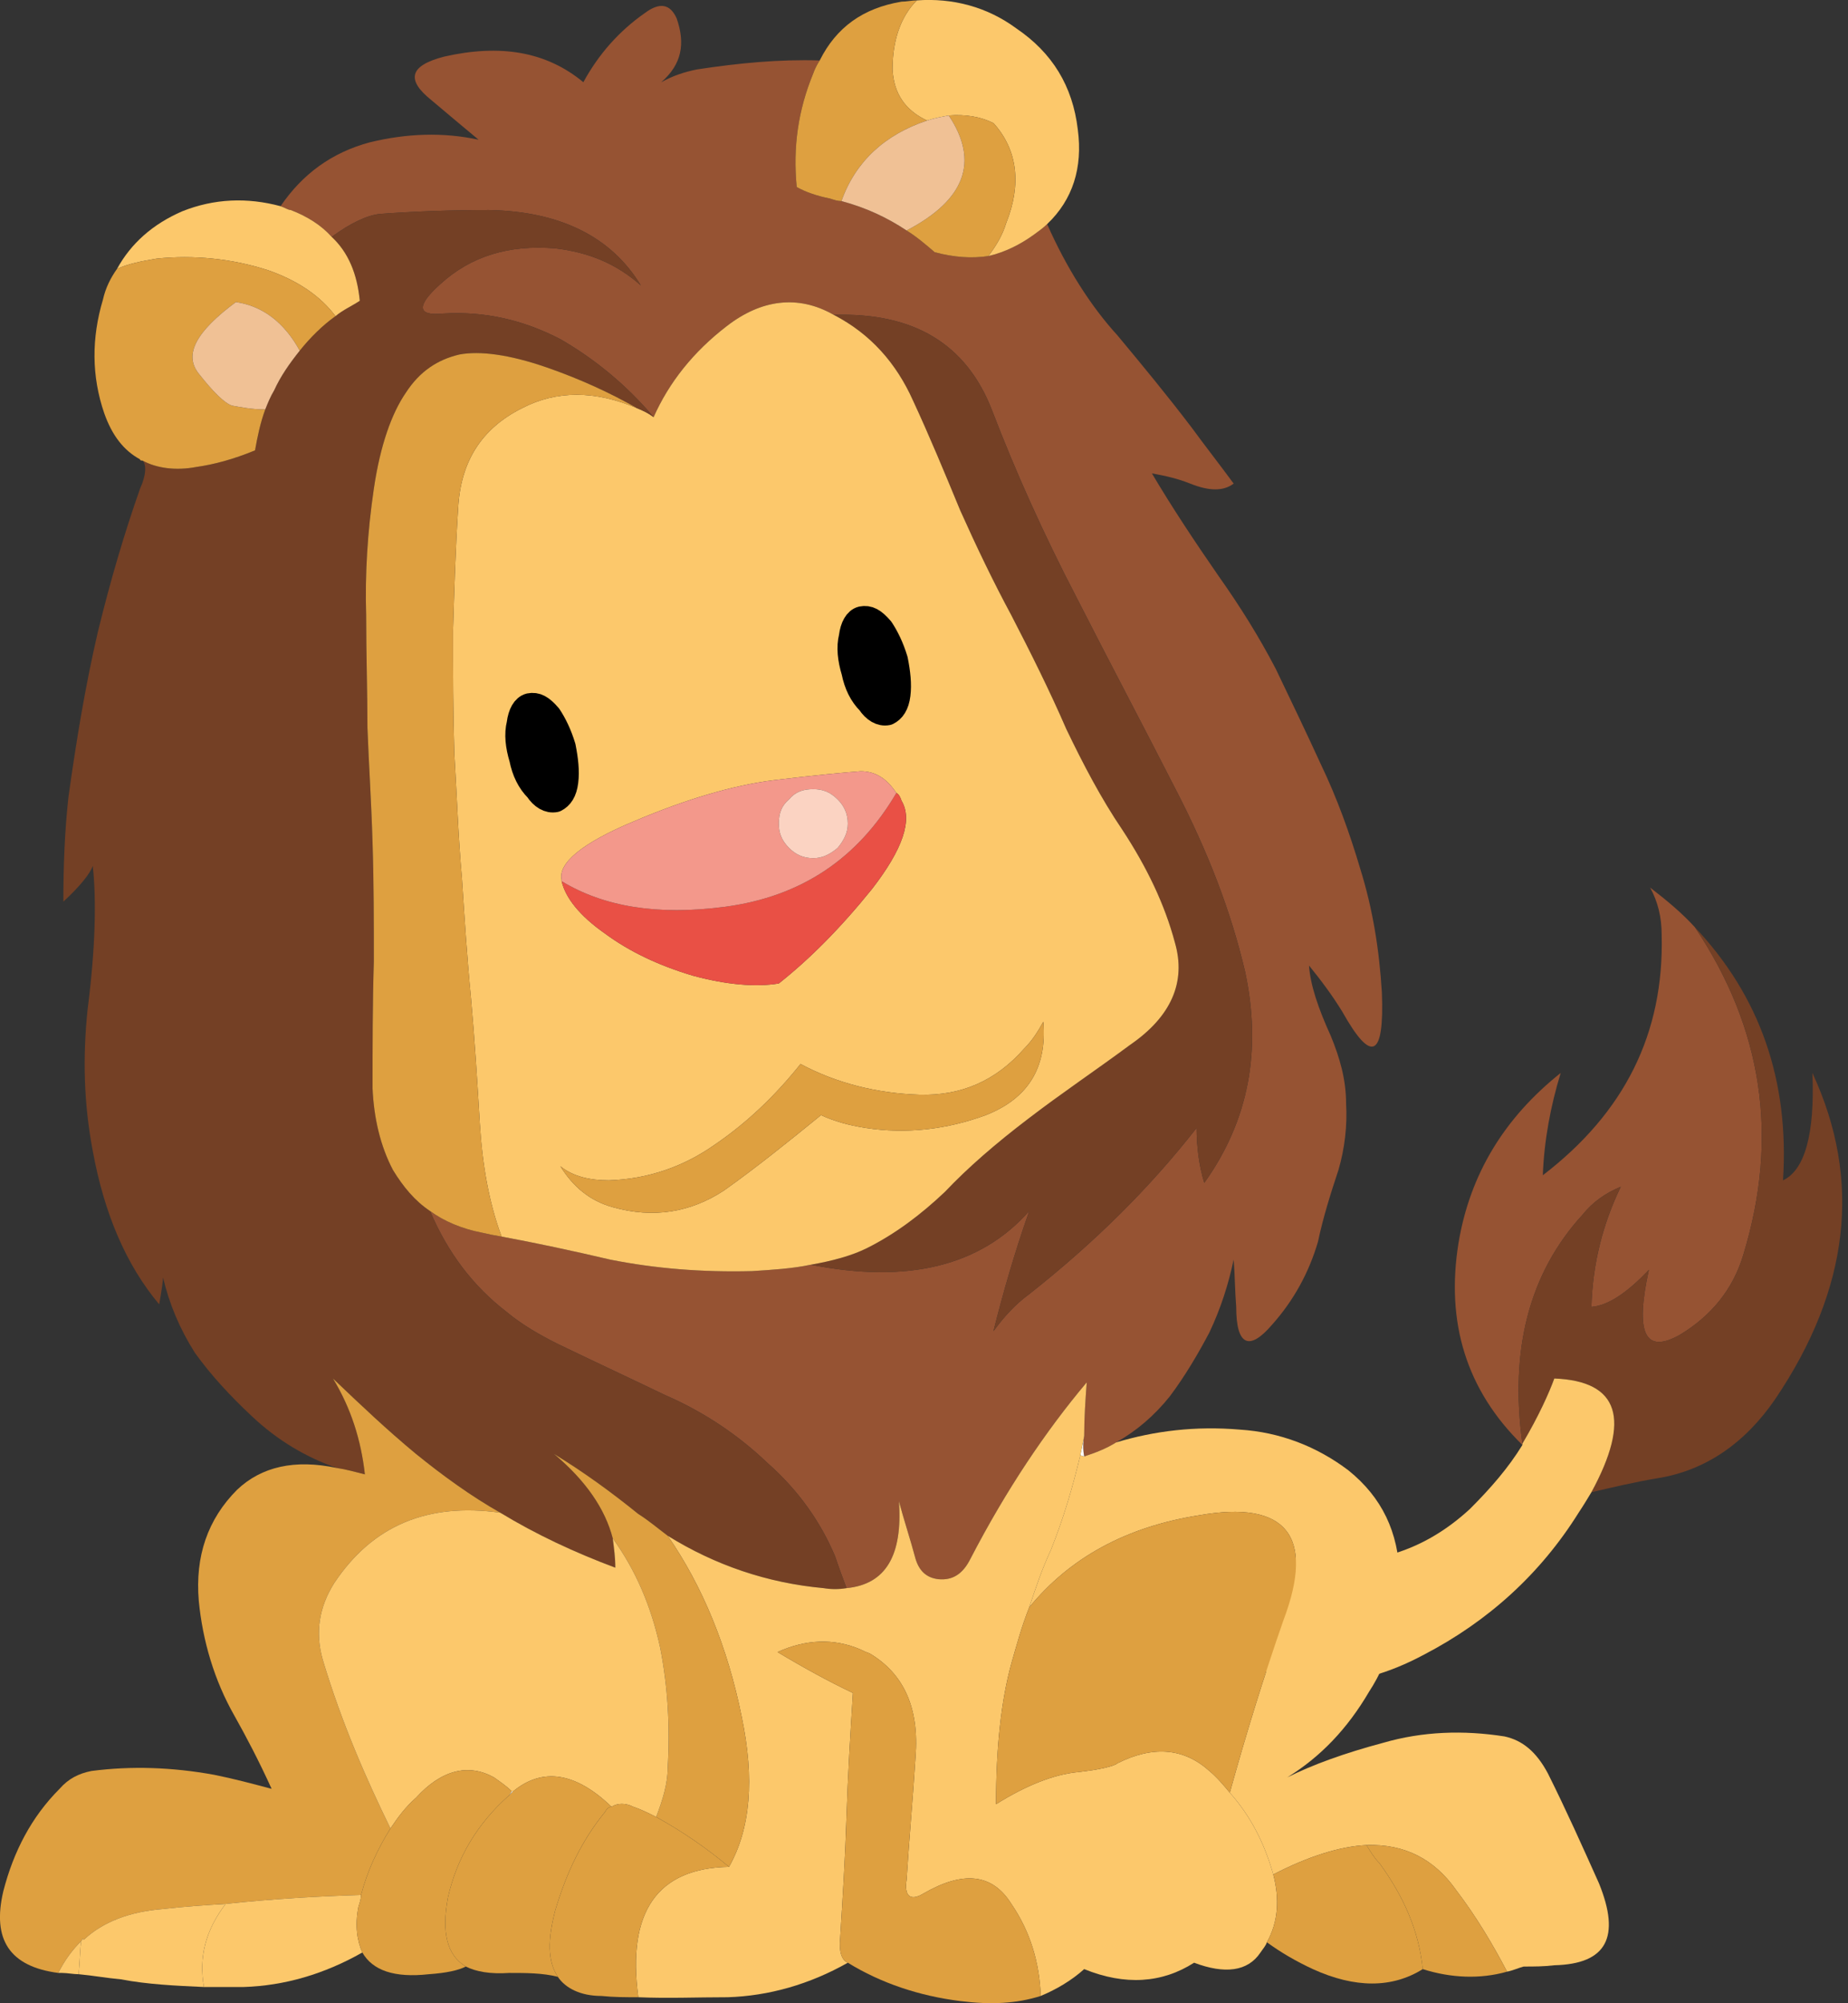 <svg xmlns="http://www.w3.org/2000/svg" width="72" height="78" viewBox="0 0 72 78" fill="none"><rect x="0" y="0" width="72" height="78" fill="#333333" stroke="none"/><g clip-path="url(#clip0_5780_868)"><path d="M61.653 47.303C62.052 46.805 62.549 46.456 63.147 46.208C62.45 47.651 62.052 49.194 62.002 50.887C62.649 50.837 63.395 50.339 64.242 49.443C63.694 51.932 64.092 52.728 65.436 51.982C66.681 51.235 67.527 50.19 67.925 48.846C69.319 44.266 68.672 40.035 66.034 36.103C65.536 35.555 64.939 35.058 64.291 34.56C64.59 35.107 64.74 35.705 64.74 36.401C64.839 40.234 63.296 43.321 60.11 45.76C60.16 44.416 60.409 43.072 60.807 41.777C58.617 43.52 57.273 45.71 56.825 48.398C56.327 51.484 57.124 54.122 59.314 56.262V56.213C58.816 52.579 59.563 49.592 61.653 47.303Z" fill="#965333"></path><path d="M63.146 46.207C62.549 46.456 62.051 46.805 61.653 47.303C59.562 49.592 58.816 52.579 59.314 56.212C59.961 55.117 60.359 54.221 60.558 53.674C63.097 53.773 63.545 55.267 62.002 58.104C62.848 57.905 63.694 57.706 64.59 57.556C66.432 57.258 67.975 56.212 69.169 54.47C72.056 50.19 72.554 45.959 70.613 41.777C70.712 44.167 70.314 45.56 69.468 45.959C69.717 42.076 68.572 38.791 66.033 36.103C68.672 40.035 69.319 44.266 67.925 48.846C67.527 50.19 66.68 51.235 65.436 51.981C64.092 52.728 63.694 51.932 64.242 49.443C63.395 50.339 62.649 50.837 62.002 50.886C62.051 49.194 62.45 47.651 63.146 46.207Z" fill="#744025"></path><path d="M61.504 58.901C61.703 58.602 61.852 58.353 62.002 58.104C63.545 55.267 63.097 53.774 60.558 53.674C60.359 54.222 59.961 55.118 59.314 56.213V56.263C58.766 57.158 58.069 57.955 57.273 58.751C55.332 60.543 53.042 61.141 50.354 60.643C49.856 60.543 49.309 60.394 48.811 60.195C45.675 61.29 45.376 62.684 47.915 64.326C50.205 65.869 52.694 65.919 55.481 64.426C57.97 63.132 60.011 61.29 61.504 58.901Z" fill="#FCC86B"></path><path d="M26.362 0.712C26.113 0.164 25.715 0.065 25.117 0.513C24.122 1.209 23.326 2.105 22.728 3.201C21.285 2.006 19.493 1.707 17.303 2.205C15.959 2.553 15.809 3.101 16.805 3.897C17.452 4.445 18.049 4.943 18.646 5.44C17.253 5.142 15.859 5.192 14.415 5.54C12.922 5.938 11.777 6.784 10.931 8.029C11.081 8.079 11.23 8.178 11.329 8.178C11.976 8.427 12.524 8.776 12.922 9.224C13.669 8.676 14.316 8.377 14.814 8.328C16.207 8.228 17.601 8.178 19.045 8.178C21.832 8.228 23.823 9.224 24.968 11.115C24.022 10.269 22.927 9.821 21.633 9.671C19.841 9.522 18.348 9.97 17.153 11.065C16.207 11.911 16.257 12.31 17.253 12.21C18.895 12.111 20.389 12.459 21.832 13.206C23.126 13.952 24.371 14.948 25.466 16.242C26.063 14.898 27.009 13.703 28.303 12.708C29.647 11.663 31.091 11.463 32.484 12.26C35.62 12.16 37.661 13.405 38.657 15.993C39.553 18.333 40.648 20.772 41.942 23.261C43.236 25.799 44.53 28.238 45.775 30.677C47.069 33.166 47.965 35.506 48.513 37.845C49.16 40.882 48.662 43.619 46.92 46.058C46.721 45.411 46.621 44.664 46.621 43.918C44.829 46.208 42.689 48.348 40.1 50.389C39.553 50.787 39.105 51.285 38.706 51.832C39.055 50.439 39.503 48.846 40.1 47.153C38.209 49.294 35.371 49.991 31.588 49.244C30.892 49.393 30.095 49.443 29.299 49.493C27.357 49.543 25.516 49.393 23.773 49.045C22.28 48.696 20.887 48.398 19.543 48.149C19.244 48.099 18.995 48.049 18.796 47.999C17.999 47.85 17.303 47.551 16.755 47.153C17.452 48.796 18.447 50.09 19.742 51.086C20.339 51.583 21.036 51.982 21.733 52.33C23.176 53.027 24.57 53.674 25.914 54.321C27.407 54.968 28.751 55.864 29.896 56.959C31.14 58.054 31.987 59.299 32.534 60.593C32.684 61.041 32.833 61.439 32.982 61.837C34.525 61.688 35.172 60.543 35.023 58.453C35.222 59.199 35.471 59.946 35.67 60.693C35.819 61.19 36.118 61.439 36.566 61.489C37.114 61.539 37.512 61.29 37.81 60.693C39.204 58.005 40.747 55.715 42.34 53.823C42.29 54.52 42.241 55.217 42.241 55.914C42.191 56.163 42.191 56.462 42.241 56.71C42.689 56.561 43.087 56.412 43.485 56.163C44.282 55.715 44.978 55.118 45.576 54.371C46.173 53.575 46.671 52.728 47.119 51.882C47.567 50.936 47.865 49.991 48.065 49.045C48.114 49.642 48.114 50.289 48.164 50.887C48.164 52.38 48.662 52.629 49.558 51.583C50.404 50.638 51.001 49.543 51.35 48.348C51.549 47.402 51.848 46.456 52.146 45.56C52.395 44.714 52.495 43.818 52.445 42.972C52.445 42.026 52.196 41.18 51.848 40.334C51.35 39.239 51.051 38.343 51.001 37.596C51.449 38.144 51.897 38.741 52.295 39.388C53.44 41.429 53.938 41.18 53.839 38.642C53.739 36.999 53.49 35.406 52.992 33.813C52.594 32.469 52.096 31.076 51.449 29.732C50.902 28.537 50.304 27.292 49.707 26.048C49.06 24.804 48.313 23.609 47.467 22.414C46.571 21.12 45.675 19.776 44.879 18.432C45.426 18.532 45.874 18.631 46.372 18.83C47.119 19.129 47.666 19.129 48.065 18.83C47.517 18.084 46.969 17.387 46.422 16.64C45.476 15.396 44.53 14.251 43.535 13.056C42.489 11.911 41.544 10.418 40.797 8.726C40.648 8.875 40.498 8.975 40.299 9.124C39.752 9.522 39.154 9.821 38.507 9.97C37.86 10.07 37.163 10.02 36.417 9.821C36.068 9.522 35.72 9.224 35.322 8.975C34.575 8.477 33.729 8.079 32.783 7.83C32.634 7.83 32.484 7.78 32.335 7.73C31.837 7.631 31.389 7.481 31.041 7.282C30.892 5.739 31.091 4.296 31.688 2.852C31.738 2.703 31.837 2.504 31.937 2.354C30.344 2.305 28.801 2.454 27.158 2.703C26.661 2.802 26.213 2.952 25.765 3.201C26.561 2.504 26.71 1.707 26.362 0.712Z" fill="#965333"></path><path d="M39.603 1.11C38.458 0.264 37.114 -0.085 35.72 0.015C35.073 0.662 34.774 1.608 34.774 2.703C34.824 3.649 35.272 4.296 36.118 4.694C36.417 4.594 36.716 4.544 36.965 4.495C37.612 4.445 38.209 4.544 38.707 4.793C39.653 5.839 39.802 7.183 39.205 8.676C39.055 9.174 38.806 9.572 38.508 9.97C39.155 9.821 39.752 9.522 40.3 9.124C40.499 8.975 40.648 8.875 40.797 8.726C41.793 7.78 42.191 6.536 41.992 5.042C41.793 3.35 40.996 2.056 39.603 1.11Z" fill="#FCC86B"></path><path d="M35.72 0.015C35.521 0.015 35.322 0.065 35.123 0.065C33.63 0.314 32.584 1.06 31.937 2.354C31.838 2.504 31.738 2.703 31.688 2.852C31.091 4.296 30.892 5.739 31.041 7.282C31.39 7.481 31.838 7.631 32.335 7.73C32.485 7.78 32.634 7.83 32.783 7.83C33.331 6.287 34.476 5.241 36.118 4.694C35.272 4.296 34.824 3.649 34.774 2.703C34.774 1.608 35.073 0.662 35.72 0.015Z" fill="#DEA040"></path><path d="M38.707 4.793C38.209 4.544 37.611 4.445 36.964 4.495C38.159 6.287 37.611 7.78 35.322 8.975C35.72 9.223 36.068 9.522 36.417 9.821C37.163 10.02 37.86 10.07 38.508 9.97C38.806 9.572 39.055 9.174 39.204 8.676C39.802 7.183 39.652 5.839 38.707 4.793Z" fill="#DEA040"></path><path d="M32.783 7.83C33.729 8.079 34.575 8.477 35.322 8.975C37.611 7.78 38.159 6.287 36.964 4.495C36.716 4.544 36.417 4.594 36.118 4.694C34.476 5.241 33.331 6.287 32.783 7.83Z" fill="#F0C195"></path><path d="M37.412 19.876C38.059 21.319 38.706 22.663 39.403 23.957C40.15 25.401 40.897 26.894 41.544 28.388C42.191 29.732 42.888 31.076 43.734 32.32C44.68 33.763 45.377 35.207 45.775 36.7C46.223 38.243 45.625 39.587 44.032 40.682C42.689 41.678 41.345 42.574 40.05 43.569C38.806 44.515 37.711 45.461 36.815 46.407C35.869 47.303 34.874 48.049 33.779 48.597C33.181 48.895 32.435 49.095 31.588 49.244C35.371 49.991 38.209 49.294 40.1 47.153C39.503 48.846 39.055 50.439 38.706 51.832C39.105 51.285 39.553 50.787 40.1 50.389C42.689 48.348 44.829 46.208 46.621 43.918C46.621 44.664 46.721 45.411 46.92 46.058C48.662 43.619 49.16 40.882 48.512 37.845C47.965 35.506 47.069 33.166 45.775 30.677C44.53 28.238 43.236 25.799 41.942 23.261C40.648 20.772 39.553 18.333 38.657 15.993C37.661 13.405 35.62 12.16 32.484 12.26C33.928 13.007 34.923 14.151 35.571 15.595C36.218 16.989 36.815 18.432 37.412 19.876Z" fill="#744025"></path><path d="M39.403 23.957C38.706 22.663 38.059 21.319 37.412 19.876C36.815 18.432 36.218 16.989 35.571 15.595C34.923 14.151 33.928 13.007 32.484 12.26C31.091 11.463 29.647 11.662 28.303 12.708C27.009 13.703 26.063 14.898 25.466 16.242C25.267 16.093 25.068 15.993 24.819 15.893C23.176 15.197 21.683 15.197 20.339 15.893C18.746 16.69 17.95 17.984 17.85 19.776C17.75 21.319 17.701 22.912 17.651 24.555C17.651 26.148 17.651 27.74 17.701 29.333L20.339 29.532C20.189 29.035 20.14 28.587 20.239 28.188C20.289 27.79 20.438 27.541 20.637 27.491C20.886 27.442 21.085 27.541 21.384 27.89C21.583 28.188 21.782 28.587 21.932 29.084C22.031 29.582 22.081 30.03 22.031 30.428C21.981 30.826 21.832 31.026 21.633 31.125C21.384 31.175 21.135 31.026 20.936 30.727C20.637 30.428 20.438 30.03 20.339 29.532L17.701 29.333C17.8 30.926 17.85 32.569 17.999 34.211C18.099 35.754 18.198 37.297 18.348 38.841C18.497 40.483 18.597 42.126 18.696 43.769C18.796 45.361 19.045 46.805 19.542 48.149C20.886 48.398 22.28 48.696 23.773 49.045C25.516 49.393 27.357 49.543 29.299 49.493C30.095 49.443 30.892 49.393 31.588 49.244C32.434 49.095 33.181 48.895 33.779 48.597C34.874 48.049 35.869 47.303 36.815 46.407C37.711 45.461 38.806 44.515 40.05 43.569L38.408 43.42C36.914 43.968 35.322 44.167 33.729 43.918C33.082 43.818 32.534 43.669 31.987 43.42C30.643 44.515 29.398 45.511 28.203 46.357C26.909 47.203 25.466 47.452 23.873 47.004C22.977 46.755 22.33 46.208 21.832 45.411C22.33 45.809 22.977 45.959 23.724 45.959C25.267 45.909 26.66 45.411 27.855 44.565C29.099 43.719 30.195 42.673 31.19 41.429C30.742 40.533 30.444 39.488 30.344 38.293C29.448 38.442 28.303 38.343 27.009 37.994C25.665 37.596 24.52 37.049 23.574 36.352C22.579 35.655 22.031 34.958 21.882 34.311V34.261C21.733 33.614 22.678 32.818 24.719 31.971C26.71 31.125 28.552 30.578 30.145 30.378C31.787 30.179 32.883 30.08 33.53 30.03L34.575 27.74C34.326 27.79 34.077 27.641 33.878 27.342C33.579 27.044 33.38 26.645 33.281 26.148C33.131 25.65 33.082 25.202 33.181 24.804C33.231 24.405 33.38 24.157 33.579 24.107C33.828 24.057 34.027 24.157 34.326 24.505C34.525 24.804 34.724 25.202 34.874 25.7C34.973 26.197 35.023 26.645 34.973 27.044C34.923 27.442 34.774 27.641 34.575 27.74L33.53 30.03C34.077 30.03 34.525 30.279 34.923 30.876C35.023 30.926 35.073 31.026 35.123 31.175C35.571 31.922 35.172 33.066 33.978 34.61C32.733 36.153 31.539 37.347 30.344 38.293C30.444 39.488 30.742 40.533 31.19 41.429C32.584 42.176 34.177 42.574 35.819 42.624C37.462 42.673 38.806 42.076 39.901 40.832C40.249 40.483 40.449 40.135 40.648 39.786C40.797 41.578 40.05 42.773 38.408 43.42L40.05 43.569C41.345 42.574 42.688 41.678 44.032 40.682C45.625 39.587 46.223 38.243 45.775 36.7C45.377 35.207 44.68 33.763 43.734 32.32C42.888 31.075 42.191 29.731 41.544 28.387C40.897 26.894 40.15 25.401 39.403 23.957Z" fill="#FCC86B"></path><path d="M34.326 24.505C34.027 24.157 33.828 24.057 33.579 24.107C33.38 24.157 33.231 24.405 33.181 24.804C33.082 25.202 33.131 25.65 33.281 26.148C33.38 26.645 33.579 27.044 33.878 27.342C34.077 27.641 34.326 27.79 34.575 27.74C34.774 27.641 34.923 27.442 34.973 27.044C35.023 26.645 34.973 26.197 34.874 25.7C34.724 25.202 34.525 24.804 34.326 24.505Z" fill="black"></path><path d="M21.932 29.084C21.782 28.587 21.583 28.188 21.384 27.89C21.085 27.541 20.886 27.442 20.637 27.491C20.438 27.541 20.289 27.79 20.239 28.188C20.14 28.587 20.189 29.035 20.339 29.532C20.438 30.03 20.637 30.428 20.936 30.727C21.135 31.026 21.384 31.175 21.633 31.125C21.832 31.026 21.982 30.826 22.031 30.428C22.081 30.03 22.031 29.582 21.932 29.084Z" fill="black"></path><path d="M21.882 34.311C22.031 34.958 22.579 35.655 23.574 36.352C24.52 37.048 25.665 37.596 27.009 37.994C28.303 38.343 29.448 38.442 30.344 38.293C31.538 37.347 32.733 36.153 33.978 34.609C35.172 33.066 35.57 31.922 35.122 31.175C35.073 31.026 35.023 30.926 34.923 30.876C33.43 33.415 31.24 34.908 28.253 35.306C25.615 35.655 23.524 35.306 21.882 34.311Z" fill="#E95045"></path><path d="M21.882 34.261V34.311C23.525 35.306 25.615 35.655 28.253 35.306C31.24 34.908 33.43 33.415 34.923 30.876C34.525 30.279 34.077 30.03 33.53 30.03C32.883 30.08 31.788 30.179 30.145 30.378L30.742 31.125C30.991 30.826 31.29 30.727 31.688 30.727C32.036 30.727 32.335 30.826 32.634 31.125C32.883 31.374 33.032 31.673 33.032 32.071C33.032 32.419 32.883 32.718 32.634 33.017C32.335 33.266 32.036 33.415 31.688 33.415C31.29 33.415 30.991 33.266 30.742 33.017C30.444 32.718 30.344 32.419 30.344 32.071C30.344 31.673 30.444 31.374 30.742 31.125L30.145 30.378C28.552 30.578 26.71 31.125 24.719 31.971C22.678 32.818 21.733 33.614 21.882 34.261Z" fill="#F3988B"></path><path d="M30.742 31.125C30.444 31.374 30.344 31.673 30.344 32.071C30.344 32.419 30.444 32.718 30.742 33.017C30.991 33.266 31.29 33.415 31.688 33.415C32.037 33.415 32.335 33.266 32.634 33.017C32.883 32.718 33.032 32.419 33.032 32.071C33.032 31.673 32.883 31.374 32.634 31.125C32.335 30.827 32.037 30.727 31.688 30.727C31.29 30.727 30.991 30.827 30.742 31.125Z" fill="#FBD3C2"></path><path d="M23.724 45.959C22.977 45.959 22.33 45.809 21.832 45.411C22.33 46.208 22.977 46.755 23.873 47.004C25.466 47.452 26.909 47.203 28.203 46.357C29.398 45.511 30.642 44.515 31.986 43.42C32.534 43.669 33.082 43.818 33.729 43.918C35.322 44.167 36.914 43.968 38.408 43.42C40.05 42.773 40.797 41.578 40.648 39.786C40.449 40.135 40.249 40.483 39.901 40.832C38.806 42.076 37.462 42.673 35.819 42.624C34.177 42.574 32.584 42.176 31.19 41.429C30.195 42.673 29.099 43.719 27.855 44.565C26.66 45.411 25.267 45.909 23.724 45.959Z" fill="#DEA040"></path><path d="M21.633 9.672C22.927 9.821 24.023 10.269 24.968 11.115C23.823 9.224 21.832 8.228 19.045 8.178C17.601 8.178 16.208 8.228 14.814 8.328C14.316 8.377 13.669 8.676 12.922 9.224C13.569 9.821 13.918 10.667 14.017 11.712C13.719 11.912 13.37 12.061 13.072 12.31C12.574 12.658 12.076 13.156 11.678 13.654C11.28 14.151 10.931 14.649 10.682 15.197C10.533 15.446 10.434 15.694 10.334 15.943C10.135 16.491 10.035 16.989 9.936 17.536C9.09 17.885 8.343 18.084 7.646 18.183C6.85 18.333 6.103 18.233 5.555 17.934C5.705 18.084 5.705 18.482 5.456 19.029C4.859 20.722 4.311 22.564 3.813 24.605C3.315 26.745 2.967 28.885 2.668 31.026C2.519 32.37 2.469 33.714 2.469 35.107C3.116 34.51 3.515 34.012 3.614 33.714C3.763 35.058 3.714 36.949 3.415 39.289C3.216 41.18 3.266 42.972 3.614 44.814C4.062 47.253 4.908 49.244 6.202 50.787C6.302 50.239 6.352 49.841 6.352 49.742C6.601 50.787 6.999 51.733 7.596 52.678C8.243 53.575 8.99 54.371 9.786 55.118C10.832 56.113 11.977 56.76 13.121 57.158C13.47 57.208 13.818 57.308 14.216 57.407C14.067 56.063 13.669 54.819 12.972 53.674C14.017 54.67 15.063 55.665 16.208 56.611C17.253 57.457 18.348 58.254 19.493 58.901C20.887 59.747 22.38 60.444 23.973 61.041C23.973 60.643 23.923 60.294 23.873 59.896C23.575 58.751 22.828 57.656 21.584 56.611C22.728 57.308 23.823 58.104 24.869 58.95C25.267 59.199 25.615 59.498 26.014 59.797C27.855 60.941 29.896 61.638 32.086 61.837C32.385 61.887 32.684 61.887 32.982 61.837C32.833 61.439 32.684 61.041 32.534 60.593C31.987 59.299 31.141 58.054 29.896 56.959C28.751 55.864 27.407 54.968 25.914 54.321C24.57 53.674 23.176 53.027 21.733 52.33C21.036 51.982 20.339 51.584 19.742 51.086C18.448 50.09 17.452 48.796 16.755 47.153C16.158 46.755 15.71 46.208 15.312 45.56C14.814 44.615 14.565 43.52 14.515 42.375C14.515 40.732 14.515 39.09 14.565 37.447C14.565 35.904 14.565 34.361 14.515 32.818C14.465 31.175 14.366 29.682 14.316 28.338C14.316 26.944 14.266 25.5 14.266 23.957C14.216 22.365 14.316 20.722 14.565 19.029C14.814 17.337 15.262 16.093 15.809 15.296C16.357 14.45 17.054 14.002 17.9 13.803C18.696 13.654 19.841 13.803 21.285 14.301C22.579 14.749 23.774 15.296 24.819 15.894C25.068 15.993 25.267 16.093 25.466 16.242C24.371 14.948 23.127 13.952 21.832 13.206C20.389 12.459 18.895 12.111 17.253 12.21C16.257 12.31 16.208 11.912 17.153 11.065C18.348 9.97 19.841 9.522 21.633 9.672Z" fill="#744025"></path><path d="M13.071 12.31C13.37 12.061 13.719 11.911 14.017 11.712C13.918 10.667 13.569 9.821 12.922 9.223C12.524 8.775 11.976 8.427 11.329 8.178C11.23 8.178 11.08 8.079 10.931 8.029C9.637 7.68 8.343 7.73 7.098 8.228C5.953 8.726 5.107 9.472 4.56 10.468C5.008 10.269 5.505 10.169 6.103 10.07C7.546 9.92 9.039 10.07 10.433 10.518C11.578 10.916 12.474 11.513 13.071 12.31Z" fill="#FCC86B"></path><path d="M11.678 13.654C12.076 13.156 12.574 12.658 13.072 12.31C12.474 11.513 11.578 10.916 10.433 10.518C9.04 10.07 7.546 9.92 6.103 10.07C5.505 10.169 5.008 10.269 4.56 10.468C4.311 10.816 4.112 11.214 4.012 11.662C3.564 13.156 3.564 14.649 4.062 16.093C4.361 16.939 4.809 17.536 5.456 17.885C5.456 17.934 5.505 17.934 5.555 17.934C6.103 18.233 6.849 18.333 7.646 18.183C8.343 18.084 9.089 17.885 9.936 17.536C10.035 16.989 10.135 16.491 10.334 15.943C9.786 15.943 9.338 15.844 9.04 15.794C8.741 15.694 8.293 15.246 7.745 14.55C7.148 13.803 7.646 12.907 9.189 11.762C10.234 11.911 11.08 12.559 11.678 13.654Z" fill="#DEA040"></path><path d="M17.651 24.555C17.701 22.912 17.751 21.319 17.85 19.776C17.95 17.984 18.746 16.69 20.339 15.894C21.683 15.197 23.176 15.197 24.819 15.894C23.774 15.296 22.579 14.749 21.285 14.301C19.841 13.803 18.697 13.654 17.9 13.803C17.054 14.002 16.357 14.45 15.809 15.296C15.262 16.093 14.814 17.337 14.565 19.03C14.316 20.722 14.217 22.365 14.266 23.957C14.266 25.501 14.316 26.944 14.316 28.338C14.366 29.682 14.466 31.175 14.515 32.818C14.565 34.361 14.565 35.904 14.565 37.447C14.515 39.09 14.515 40.732 14.515 42.375C14.565 43.52 14.814 44.615 15.312 45.56C15.71 46.208 16.158 46.755 16.755 47.153C17.303 47.552 18 47.85 18.796 48C18.995 48.049 19.244 48.099 19.543 48.149C19.045 46.805 18.796 45.361 18.697 43.769C18.597 42.126 18.497 40.483 18.348 38.841C18.199 37.298 18.099 35.755 18 34.212C17.85 32.569 17.8 30.926 17.701 29.333C17.651 27.741 17.651 26.148 17.651 24.555Z" fill="#DEA040"></path><path d="M9.04 15.794C9.338 15.844 9.786 15.943 10.334 15.943C10.433 15.695 10.533 15.446 10.682 15.197C10.931 14.649 11.28 14.152 11.678 13.654C11.08 12.559 10.234 11.912 9.189 11.762C7.646 12.907 7.148 13.803 7.745 14.55C8.293 15.247 8.741 15.695 9.04 15.794Z" fill="#F0C195"></path><path d="M9.239 58.005C8.094 59.15 7.596 60.593 7.745 62.335C7.895 63.878 8.343 65.421 9.139 66.815C9.587 67.612 10.085 68.557 10.583 69.652C9.836 69.453 9.089 69.254 8.343 69.105C6.7 68.806 5.107 68.756 3.564 68.956C3.066 69.055 2.668 69.254 2.32 69.652C1.225 70.748 0.528 72.091 0.13 73.635C-0.318 75.526 0.379 76.571 2.27 76.82C2.519 76.322 2.818 75.924 3.166 75.576C3.216 75.526 3.216 75.476 3.216 75.476L3.266 75.526C4.012 74.829 5.058 74.431 6.352 74.331C7.198 74.232 7.994 74.182 8.791 74.132C10.633 73.933 12.425 73.834 14.067 73.784C14.316 72.838 14.714 71.992 15.212 71.195C14.266 69.254 13.32 67.114 12.574 64.625C12.275 63.58 12.425 62.584 13.022 61.638C14.515 59.398 16.655 58.502 19.493 58.901C18.348 58.254 17.253 57.457 16.207 56.611C15.063 55.665 14.017 54.67 12.972 53.674C13.669 54.819 14.067 56.063 14.216 57.407C13.818 57.308 13.47 57.208 13.121 57.158C11.479 56.81 10.184 57.109 9.239 58.005Z" fill="#DEA040"></path><path d="M8.791 74.132C7.994 74.182 7.198 74.232 6.352 74.331C5.057 74.431 4.012 74.829 3.266 75.526L3.216 75.476C3.216 75.476 3.216 75.526 3.166 75.576C3.116 75.874 3.116 76.323 3.066 76.87C3.614 76.92 4.161 77.019 4.709 77.069C5.754 77.268 6.849 77.318 7.945 77.368C7.745 76.223 7.994 75.178 8.791 74.132Z" fill="#FCC86B"></path><path d="M3.066 76.87C3.116 76.322 3.116 75.874 3.166 75.576C2.818 75.924 2.519 76.322 2.27 76.82H2.419C2.618 76.82 2.867 76.87 3.066 76.87Z" fill="#FCC86B"></path><path d="M7.945 77.368H9.488C11.081 77.318 12.624 76.87 14.117 76.024C13.918 75.576 13.818 74.978 13.968 74.232C14.018 74.082 14.067 73.933 14.067 73.784C12.425 73.834 10.633 73.933 8.791 74.132C7.994 75.177 7.746 76.223 7.945 77.368Z" fill="#FCC86B"></path><path d="M43.485 56.163C43.087 56.412 42.688 56.561 42.24 56.71L42.091 56.66C41.792 57.905 41.444 59.1 40.946 60.344C40.598 61.091 40.349 61.837 40.1 62.584C41.693 60.643 43.883 59.448 46.72 59C50.105 58.403 51.25 59.797 50.006 63.082C49.259 65.222 48.562 67.462 47.915 69.802C48.712 70.698 49.259 71.743 49.607 72.987C50.951 72.29 52.196 71.892 53.241 71.842C54.734 71.793 55.879 72.39 56.725 73.585C57.522 74.63 58.169 75.725 58.717 76.77C58.965 76.721 59.165 76.621 59.364 76.571C59.762 76.571 60.16 76.571 60.558 76.521C62.599 76.472 63.147 75.426 62.3 73.336C61.653 71.892 61.006 70.449 60.309 69.055C59.861 68.209 59.314 67.761 58.617 67.611C57.024 67.362 55.431 67.412 53.888 67.86C52.395 68.258 51.151 68.707 50.155 69.204C51.449 68.408 52.495 67.313 53.341 65.869C54.187 64.575 54.535 63.082 54.535 61.389C54.486 59.647 53.839 58.303 52.544 57.258C51.3 56.312 49.856 55.764 48.313 55.665C46.571 55.516 44.978 55.715 43.485 56.163Z" fill="#FCC86B"></path><path d="M42.241 56.711C42.191 56.462 42.191 56.163 42.241 55.914C42.191 56.163 42.141 56.412 42.091 56.661L42.241 56.711Z" fill="white"></path><path d="M42.241 55.914C42.241 55.217 42.29 54.52 42.34 53.824C40.747 55.715 39.204 58.005 37.81 60.693C37.512 61.29 37.114 61.539 36.566 61.489C36.118 61.439 35.819 61.19 35.67 60.693C35.471 59.946 35.222 59.199 35.023 58.453C35.172 60.543 34.525 61.688 32.982 61.837C32.684 61.887 32.385 61.887 32.086 61.837C29.896 61.638 27.855 60.941 26.014 59.797C27.357 61.738 28.353 64.127 28.901 66.865C29.398 69.254 29.249 71.195 28.403 72.689C25.615 72.739 24.421 74.431 24.869 77.766C26.014 77.816 27.158 77.766 28.353 77.766C29.946 77.716 31.539 77.268 33.032 76.422C32.783 76.323 32.684 75.974 32.733 75.476C32.833 73.883 32.932 72.291 32.982 70.698C33.032 69.105 33.132 67.512 33.231 65.919C32.285 65.471 31.29 64.924 30.294 64.326C31.389 63.829 32.484 63.779 33.53 64.227C33.629 64.277 33.729 64.326 33.878 64.376C35.222 65.173 35.819 66.516 35.67 68.408C35.571 70.001 35.421 71.594 35.322 73.187C35.222 73.834 35.471 74.033 35.969 73.734C37.512 72.838 38.657 72.938 39.403 74.132C40.15 75.227 40.498 76.422 40.548 77.716C41.146 77.467 41.743 77.119 42.241 76.671C43.834 77.318 45.277 77.219 46.522 76.422C47.716 76.87 48.612 76.77 49.11 76.024C49.209 75.874 49.309 75.775 49.359 75.626C49.807 74.829 49.856 73.933 49.608 72.987C49.259 71.743 48.712 70.698 47.915 69.802C47.666 69.503 47.417 69.204 47.119 68.956C46.123 68.06 44.929 67.96 43.535 68.657C43.435 68.757 42.888 68.906 41.942 69.005C41.046 69.105 40.001 69.503 38.806 70.25C38.806 68.06 39.005 66.218 39.403 64.774C39.602 64.078 39.802 63.331 40.1 62.584C40.349 61.837 40.598 61.091 40.947 60.344C41.444 59.1 41.793 57.905 42.091 56.661C42.141 56.412 42.191 56.163 42.241 55.914Z" fill="#FCC86B"></path><path d="M50.006 63.082C51.25 59.797 50.105 58.403 46.721 59C43.883 59.448 41.693 60.643 40.1 62.584C39.802 63.331 39.603 64.077 39.404 64.774C39.005 66.218 38.806 68.06 38.806 70.25C40.001 69.503 41.046 69.105 41.942 69.005C42.888 68.906 43.435 68.756 43.535 68.657C44.929 67.96 46.123 68.06 47.119 68.956C47.417 69.204 47.666 69.503 47.915 69.802C48.562 67.462 49.259 65.222 50.006 63.082Z" fill="#DEA040"></path><path d="M33.231 65.919C33.132 67.512 33.032 69.105 32.982 70.698C32.933 72.291 32.833 73.883 32.733 75.476C32.684 75.974 32.783 76.323 33.032 76.422C34.326 77.219 35.82 77.716 37.413 77.915C38.607 78.065 39.603 78.015 40.548 77.716C40.499 76.422 40.15 75.227 39.404 74.132C38.657 72.938 37.512 72.838 35.969 73.734C35.471 74.033 35.222 73.834 35.322 73.187C35.421 71.594 35.571 70.001 35.67 68.408C35.82 66.516 35.222 65.172 33.878 64.376C33.729 64.326 33.63 64.276 33.53 64.227C32.485 63.779 31.39 63.829 30.294 64.326C31.29 64.924 32.285 65.471 33.231 65.919Z" fill="#DEA040"></path><path d="M26.014 59.797C25.615 59.498 25.267 59.199 24.869 58.95C23.823 58.104 22.728 57.308 21.584 56.611C22.828 57.656 23.575 58.751 23.873 59.896C24.769 61.141 25.366 62.534 25.715 64.127C26.014 65.62 26.113 67.213 26.014 68.856C26.014 69.453 25.814 70.1 25.566 70.747C26.561 71.295 27.507 71.942 28.403 72.689C29.249 71.195 29.398 69.254 28.901 66.865C28.353 64.127 27.358 61.738 26.014 59.797Z" fill="#DEA040"></path><path d="M23.873 59.896C23.923 60.294 23.973 60.643 23.973 61.041C22.38 60.444 20.886 59.747 19.493 58.901C16.655 58.502 14.515 59.398 13.022 61.638C12.424 62.584 12.275 63.58 12.574 64.625C13.32 67.114 14.266 69.254 15.212 71.195C15.511 70.747 15.809 70.349 16.207 70.001C17.203 68.906 18.248 68.657 19.244 69.204C19.443 69.354 19.692 69.503 19.941 69.752H19.99C21.135 68.806 22.429 69.005 23.823 70.349C24.072 70.2 24.371 70.2 24.669 70.349C24.968 70.449 25.267 70.598 25.565 70.747C25.814 70.1 26.013 69.453 26.013 68.856C26.113 67.213 26.013 65.62 25.715 64.127C25.366 62.534 24.769 61.141 23.873 59.896Z" fill="#FCC86B"></path><path d="M14.067 73.784C14.067 73.933 14.017 74.082 13.967 74.232C13.818 74.978 13.918 75.576 14.117 76.024C14.515 76.721 15.361 77.019 16.705 76.87C17.402 76.82 17.85 76.721 18.149 76.571C17.402 76.123 17.203 75.227 17.452 73.883C17.8 72.34 18.597 70.996 19.841 69.901L19.941 69.752C19.692 69.503 19.443 69.354 19.244 69.204C18.248 68.657 17.203 68.906 16.207 70.001C15.809 70.349 15.511 70.748 15.212 71.195C14.714 71.992 14.316 72.838 14.067 73.784Z" fill="#DEA040"></path><path d="M19.941 69.752L19.841 69.901C19.891 69.852 19.941 69.802 19.991 69.752H19.941Z" fill="white"></path><path d="M23.575 70.548C22.679 71.644 22.081 72.888 21.633 74.381C21.335 75.526 21.335 76.372 21.733 76.97C22.032 77.418 22.629 77.716 23.425 77.716C23.923 77.766 24.371 77.766 24.869 77.766C24.421 74.431 25.615 72.739 28.403 72.689C27.507 71.942 26.561 71.295 25.566 70.748C25.267 70.598 24.968 70.449 24.67 70.349C24.371 70.2 24.072 70.2 23.823 70.349C23.724 70.349 23.624 70.449 23.575 70.548Z" fill="#DEA040"></path><path d="M19.99 69.752C19.941 69.802 19.891 69.852 19.841 69.901C18.597 70.996 17.8 72.34 17.452 73.883C17.203 75.227 17.402 76.123 18.149 76.571C18.547 76.77 19.094 76.87 19.841 76.82C20.488 76.82 21.135 76.82 21.733 76.97C21.334 76.372 21.334 75.526 21.633 74.381C22.081 72.888 22.678 71.644 23.574 70.548C23.624 70.449 23.724 70.349 23.823 70.349C22.429 69.005 21.135 68.806 19.99 69.752Z" fill="#DEA040"></path><path d="M49.359 75.626C49.906 76.024 50.504 76.372 51.151 76.671C52.794 77.418 54.237 77.418 55.432 76.671C55.282 75.178 54.685 73.834 53.739 72.539C53.54 72.34 53.391 72.091 53.242 71.843C52.196 71.892 50.952 72.29 49.608 72.987C49.857 73.933 49.807 74.829 49.359 75.626Z" fill="#DEA040"></path><path d="M53.241 71.843C53.391 72.091 53.54 72.34 53.739 72.539C54.685 73.834 55.282 75.177 55.431 76.671C56.526 77.019 57.671 77.069 58.717 76.77C58.169 75.725 57.522 74.63 56.726 73.585C55.879 72.39 54.734 71.793 53.241 71.843Z" fill="#DEA040"></path><path d="M34.326 24.505C34.525 24.804 34.724 25.202 34.874 25.7C34.973 26.197 35.023 26.645 34.973 27.044C34.923 27.442 34.774 27.641 34.575 27.74C34.326 27.79 34.077 27.641 33.878 27.342C33.579 27.044 33.38 26.645 33.281 26.148C33.131 25.65 33.082 25.202 33.181 24.804C33.231 24.405 33.38 24.157 33.579 24.107C33.828 24.057 34.027 24.157 34.326 24.505Z" stroke="black" stroke-linecap="round" stroke-linejoin="round"></path><path d="M21.932 29.084C22.031 29.582 22.081 30.03 22.031 30.428C21.982 30.826 21.832 31.026 21.633 31.125C21.384 31.175 21.135 31.026 20.936 30.727C20.637 30.428 20.438 30.03 20.339 29.532C20.189 29.035 20.14 28.587 20.239 28.188C20.289 27.79 20.438 27.541 20.637 27.491C20.886 27.442 21.085 27.541 21.384 27.89C21.583 28.188 21.782 28.587 21.932 29.084Z" stroke="black" stroke-linecap="round" stroke-linejoin="round"></path></g><defs><clipPath id="clip0_5780_868"><rect width="71.778" height="78" fill="white"></rect></clipPath></defs></svg>